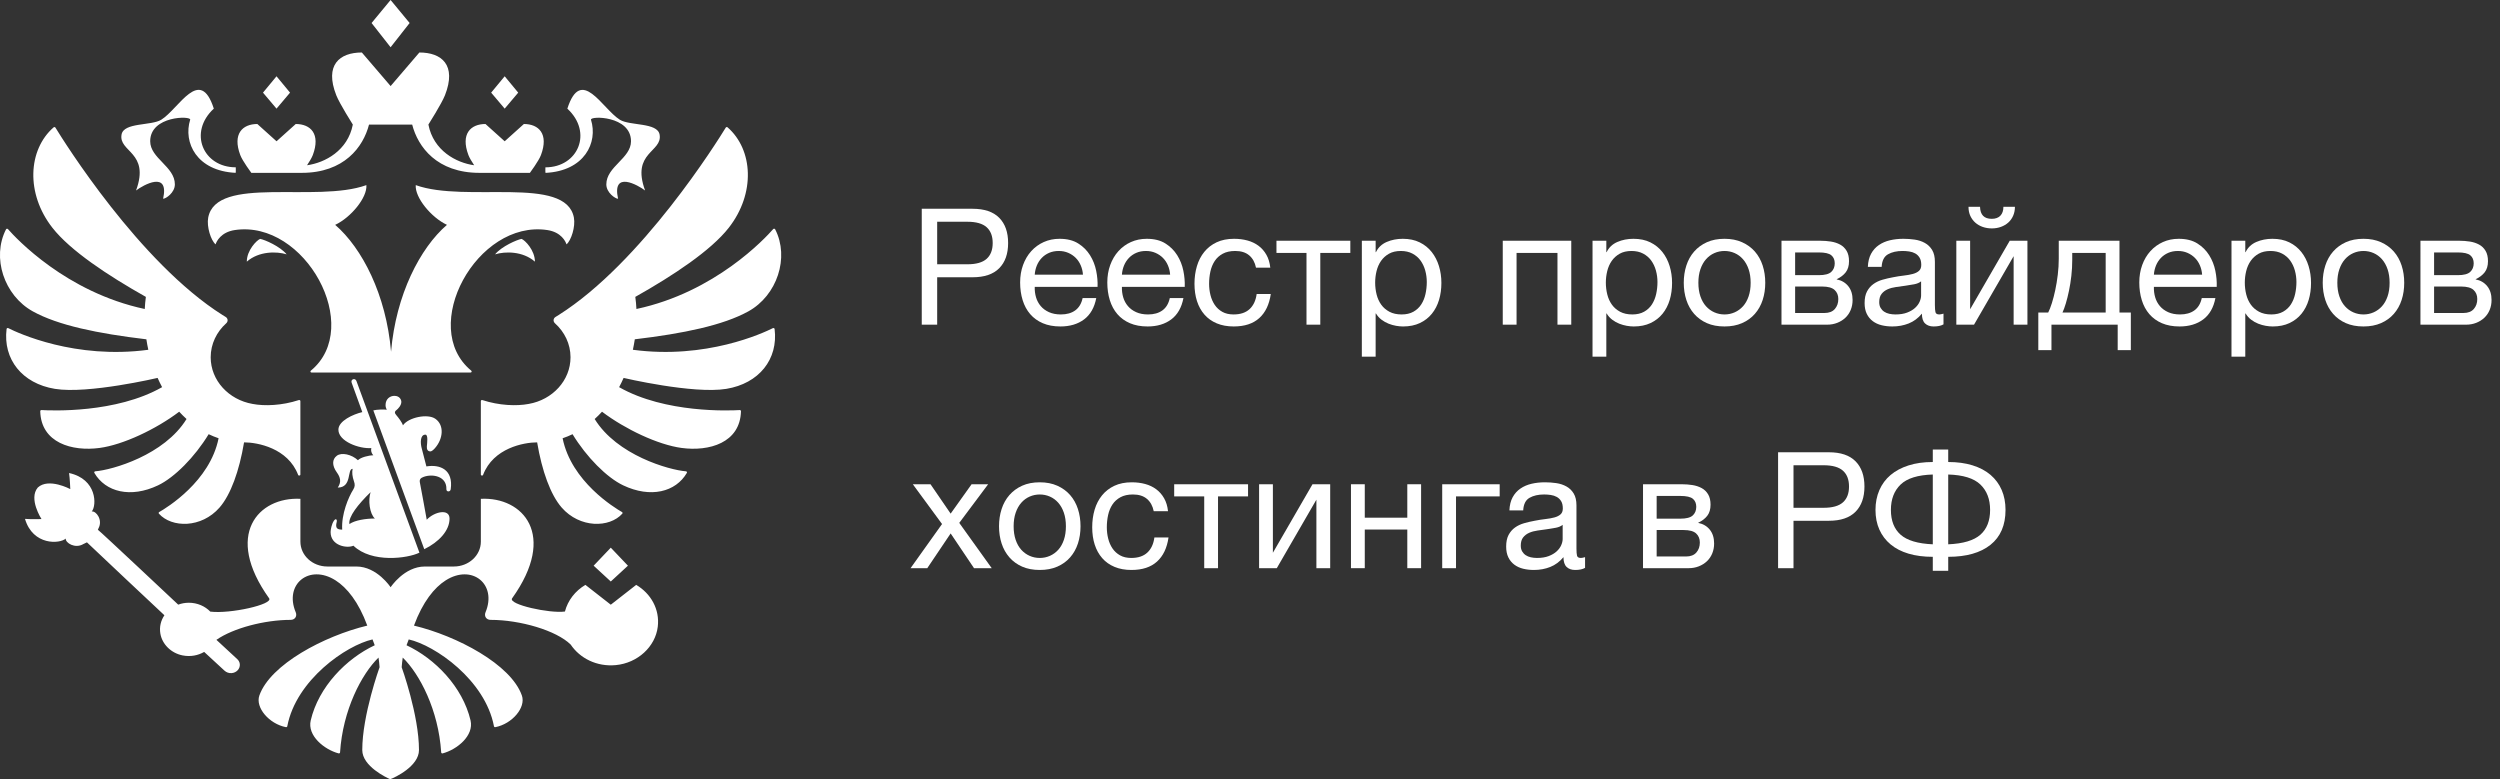 <?xml version="1.0" encoding="UTF-8"?> <svg xmlns="http://www.w3.org/2000/svg" height="48" viewBox="0 0 154 48" width="154"><rect x="0" y="0" width="154" height="48" fill="#333333" stroke="none"/><g fill="#fff" fill-rule="nonzero"><path d="m32.951 16.118c-.752-.655-1.834-.64-2.455-.45.407-.496 1.354-.902 1.633-.952.212.079.822.701.822 1.401zm2.402-2.712c-.495-2.628-6.646-.887-9.743-2.003-.059.766.954 1.994 1.922 2.448-1.656 1.427-3.143 4.303-3.443 7.816-.299-3.513-1.786-6.388-3.442-7.816.969-.454 1.983-1.682 1.922-2.448-3.097 1.116-9.248-.625-9.744 2.003-.104.556.165 1.404.456 1.647.052-.176.324-.753 1.181-.882 4.333-.65 7.951 5.981 4.685 8.662-.05.041-.022.116.046.116h9.791c.067 0 .095-.075.046-.116-3.267-2.681.351-9.312 4.685-8.662.858.129 1.129.706 1.181.882.291-.244.561-1.091.456-1.647zm1.054-6.031c-.078-.248 2.463-.255 2.463 1.325 0 1.058-1.52 1.56-1.52 2.658 0 .511.554.887.724.887-.392-1.763 1.227-.841 1.664-.511-.869-2.371 1.087-2.356.894-3.443-.134-.76-1.833-.53-2.449-.915-1.092-.682-2.383-3.337-3.234-.682 1.586 1.462.663 3.615-1.351 3.615 0 0-.011.316.007.341 2.402-.117 3.24-1.87 2.8-3.273zm-28.024 4.358c.437-.33 2.056-1.252 1.665.511.169 0 .724-.375.724-.887 0-1.098-1.52-1.599-1.52-2.658 0-1.579 2.541-1.573 2.463-1.325-.439 1.404.399 3.157 2.801 3.273.018-.025.006-.341.006-.341-2.013 0-2.936-2.152-1.351-3.615-.851-2.655-2.142 0-3.234.682-.615.385-2.315.155-2.449.915-.192 1.087 1.763 1.072.894 3.443zm6.82 4.385c.753-.655 1.835-.64 2.455-.45-.405-.496-1.354-.902-1.632-.952-.212.079-.823.701-.823 1.401zm10.03-14.7-1.172-1.419-1.172 1.419 1.172 1.493zm6.689 4.289-.833-1.008-.833 1.008.833.985zm6.759 29.14-1.056-1.11-1.056 1.11 1.056.974zm-20.814-29.14-.833-1.008-.833 1.008.833.985zm-2.387 4.941h3.108c2.613 0 3.789-1.592 4.144-2.973h2.659c.355 1.381 1.53 2.973 4.144 2.973h3.108s.544-.732.68-1.095c.491-1.305-.136-1.914-1.051-1.914l-1.183 1.064-1.183-1.064c-.915 0-1.542.609-1.051 1.914.062.167.212.412.354.627-1.103-.15-2.51-.9-2.819-2.506 0 0 .815-1.285 1.02-1.805.735-1.87-.204-2.635-1.576-2.635l-1.772 2.068-1.772-2.068c-1.372 0-2.311.764-1.575 2.635.204.52 1.019 1.805 1.019 1.805-.309 1.606-1.717 2.355-2.82 2.506.143-.215.292-.461.355-.627.49-1.305-.136-1.914-1.051-1.914l-1.183 1.064-1.183-1.064c-.916 0-1.542.609-1.051 1.914.136.363.681 1.095.681 1.095zm32.132 9.565c-.6.302-4.119 1.939-8.627 1.333.047-.214.086-.429.119-.645 3-.356 5.439-.862 6.994-1.72 1.772-.979 2.546-3.316 1.652-5.055-.023-.044-.087-.052-.12-.015-.49.56-3.571 3.888-8.426 4.923-.013-.251-.035-.5-.069-.746 2.358-1.328 4.66-2.857 5.756-4.256 1.657-2.115 1.504-4.812-.072-6.188-.034-.03-.088-.021-.112.016-.499.817-5.168 8.311-10.295 11.546-.051.033-.12.075-.189.117-.147.088-.163.278-.038.391.591.532.959 1.272.959 2.094 0 1.429-1.109 2.617-2.575 2.874-.745.143-1.821.102-2.854-.237-.046-.015-.095.015-.095.062v4.525c0 .073.111.091.138.021.628-1.652 2.508-2.003 3.33-2.003.296 1.765.825 3.228 1.511 4.015 1.118 1.279 2.944 1.261 3.735.377.027-.031.019-.078-.018-.099-.465-.266-3.126-1.888-3.659-4.546.21-.072.415-.153.612-.25.859 1.411 2.109 2.669 3.116 3.149 1.691.805 3.239.413 3.925-.765.025-.041-.005-.093-.056-.098-1.046-.083-4.256-.996-5.622-3.222.156-.142.31-.291.452-.45 1.43 1.081 3.452 2.037 4.9 2.232 1.694.229 3.613-.308 3.66-2.264.001-.039-.035-.071-.076-.069-.602.036-4.589.208-7.43-1.411.099-.186.19-.375.276-.569 0 0 4.292 1.007 6.326.674 2.021-.331 3.205-1.827 2.976-3.688-.006-.046-.061-.074-.104-.052zm-37.903 3.067c.086.194.178.383.277.569-2.84 1.618-6.825 1.447-7.43 1.411-.043-.002-.078.031-.077.07.047 1.955 1.966 2.492 3.66 2.263 1.447-.195 3.47-1.151 4.9-2.232.143.158.296.307.452.45-1.367 2.225-4.576 3.139-5.622 3.222-.051.005-.08.056-.056.098.687 1.179 2.234 1.571 3.926.765 1.006-.48 2.256-1.737 3.115-3.149.197.096.403.178.612.25-.532 2.659-3.194 4.281-3.659 4.546-.036.02-.045.068-.018.099.792.884 2.618.902 3.736-.377.686-.787 1.214-2.25 1.51-4.015.823 0 2.702.351 3.33 2.003.027.07.139.052.139-.021v-4.525c0-.046-.049-.077-.096-.062-1.033.339-2.108.381-2.853.237-1.467-.258-2.576-1.446-2.576-2.874 0-.822.368-1.563.958-2.095.126-.112.109-.302-.037-.39-.07-.042-.139-.084-.191-.117-5.123-3.233-9.79-10.722-10.293-11.544-.023-.038-.079-.046-.114-.016-1.574 1.376-1.728 4.073-.071 6.187 1.096 1.399 3.398 2.929 5.755 4.256-.033.247-.056.495-.068.746-4.851-1.034-7.93-4.356-8.425-4.92-.033-.038-.099-.031-.121.013-.893 1.74-.118 4.075 1.652 5.054 1.554.859 3.993 1.364 6.994 1.72.033.215.071.431.119.645-4.503.605-8.021-1.028-8.626-1.333-.045-.023-.099.006-.105.053-.228 1.861.955 3.356 2.976 3.687 2.033.334 6.326-.674 6.326-.674zm27.916 13.97-1.564-1.222c-.624.369-1.083.955-1.261 1.642-.941.131-3.506-.435-3.256-.81 2.811-3.926.661-6.263-1.923-6.133v2.637c0 .847-.744 1.533-1.661 1.533h-1.785c-1.28 0-2.113 1.278-2.113 1.278s-.833-1.278-2.113-1.278h-1.784c-.918 0-1.66-.686-1.66-1.533v-2.637c-2.584-.13-4.736 2.207-1.924 6.133.247.371-2.389.966-3.626.816-.326-.335-.796-.547-1.322-.547-.232 0-.452.042-.655.117 0 0-4.859-4.568-4.949-4.613l.04-.092c.277-.514-.147-1.074-.415-1.035.311-.37.326-1.993-1.4-2.368.051.326.076.991.076.991s-1.332-.715-2.001-.098c-.588.691.228 1.944.228 1.944s-.682.017-1.018-.012c.494 1.659 2.151 1.542 2.51 1.214-.023.264.576.64 1.084.338l.223-.107c.039.052 4.772 4.492 4.772 4.492-.217.32-.321.714-.249 1.133.112.655.662 1.198 1.363 1.339.496.099.962.003 1.335-.214l1.253 1.155c.112.1.262.163.431.151.306-.02.536-.267.512-.55-.01-.128-.075-.237-.166-.32-.02-.022-1.276-1.18-1.276-1.18 1.036-.721 2.967-1.23 4.569-1.23.282 0 .414-.237.317-.469-.726-1.733.835-2.989 2.449-1.967.704.446 1.42 1.324 1.959 2.789-2.649.637-5.975 2.391-6.648 4.306-.259.739.597 1.747 1.636 1.95.039.009.077-.017.084-.054.543-2.859 3.64-4.989 5.251-5.351.081.215.055.146.136.36-1.755.824-3.457 2.562-3.943 4.628-.223.946.84 1.799 1.717 2.033.044.012.087-.019.09-.061.167-2.613 1.329-4.832 2.37-5.842.028.194.05.393.064.595 0 0-1.066 2.949-1.066 5.101 0 1.001 1.498 1.7 1.72 1.798.277-.098 1.774-.797 1.774-1.798 0-2.152-1.066-5.101-1.066-5.101.015-.201.036-.4.065-.595 1.04 1.01 2.203 3.228 2.369 5.841.002.042.047.074.09.062.878-.233 1.94-1.086 1.718-2.033-.487-2.066-2.188-3.804-3.943-4.628.08-.215.054-.145.135-.36 1.612.362 4.708 2.493 5.251 5.351.007.037.046.062.084.054 1.039-.203 1.896-1.211 1.635-1.95-.671-1.915-3.998-3.67-6.647-4.306.54-1.465 1.255-2.343 1.959-2.789 1.614-1.022 3.174.234 2.449 1.967-.097.232.035.469.317.469 1.812 0 4.045.65 4.929 1.522.565.841 1.608 1.379 2.785 1.264 1.338-.13 2.429-1.128 2.579-2.362.132-1.081-.431-2.051-1.329-2.58zm-11.528-7.874c.557-.205 1.431-.039 1.401.76-.007.181.249.181.267-.004.167-1.196-.647-1.541-1.499-1.4-.106-.411-.193-.771-.291-1.127-.079-.288-.107-.83.229-.83.181 0 .108.504.091.721-.015.19.054.305.209.311.097.004.218-.119.29-.201.487-.548.601-1.395.03-1.804-.478-.343-1.675-.088-2.003.401-.05-.184-.287-.488-.401-.62-.111-.129-.14-.218.013-.331.072-.055.29-.27.29-.493 0-.132-.103-.374-.429-.374-.257 0-.544.177-.544.572 0 .088.022.182.079.283-.163-.026-.605-.016-.832.04l3.138 8.551c.898-.44 1.557-1.137 1.557-1.885 0-.638-.946-.426-1.405.071-.147-.808-.279-1.555-.423-2.299-.039-.205.066-.279.232-.341zm-4.438-5.809.659 1.819c-.565.133-1.472.542-1.472 1.083 0 .721 1.284 1.19 2.027 1.133-.037.164.006.311.121.445-.27 0-.778.124-.945.303-.394-.364-1.01-.497-1.302-.275-.294.223-.303.602.004 1.029.214.296.294.588.054.931.895 0 .565-1.155.916-1.155-.046.224-.018.483.084.771.067.191.067.327-.048.511-.289.458-.738 1.511-.677 2.463-.293-.002-.443-.073-.339-.471.038-.148-.054-.254-.176-.071-.135.201-.2.545-.2.693 0 .848 1.017 1.018 1.405.839 1.123 1.079 3.329.791 4.067.429l-3.883-10.58c-.079-.2-.364-.104-.294.103zm-.135 8.715c-.08-.435.53-1.214 1.306-1.965-.165.489-.062 1.333.262 1.624-.563 0-1.232.105-1.568.342z"></path><g transform="translate(56.09 12.74)"><path d="m.69.12h3.13c.727 0 1.273.185 1.64.555s.55.888.55 1.555-.183 1.185-.55 1.555-.913.555-1.64.555h-2.18v2.92h-.95zm2.81 3.42c.54 0 .935-.112 1.185-.335s.375-.548.375-.975-.125-.752-.375-.975-.645-.335-1.185-.335h-1.86v2.62z"></path><path d="m9.23 7.37c-.413 0-.775-.067-1.085-.2s-.568-.32-.775-.56-.362-.527-.465-.86-.155-.697-.155-1.09c0-.387.06-.745.18-1.075s.288-.615.505-.855.473-.427.77-.56.622-.2.975-.2c.46 0 .842.095 1.145.285s.547.432.73.725.31.613.38.96.098.677.085.99h-3.87c-.007.227.02.442.08.645s.157.383.29.54.303.282.51.375.45.14.73.14c.36 0 .655-.083.885-.25s.382-.42.455-.76h.84c-.113.587-.363 1.025-.75 1.315s-.873.435-1.46.435zm1.39-3.19c-.013-.2-.058-.39-.135-.57s-.18-.335-.31-.465-.283-.233-.46-.31-.372-.115-.585-.115c-.22 0-.418.038-.595.115s-.328.182-.455.315-.227.288-.3.465-.117.365-.13.565z"></path><path d="m14.6 7.37c-.413 0-.775-.067-1.085-.2s-.568-.32-.775-.56-.362-.527-.465-.86-.155-.697-.155-1.09c0-.387.06-.745.18-1.075s.288-.615.505-.855.473-.427.77-.56.622-.2.975-.2c.46 0 .842.095 1.145.285s.547.432.73.725.31.613.38.96.098.677.085.99h-3.87c-.007.227.02.442.08.645s.157.383.29.54.303.282.51.375.45.14.73.14c.36 0 .655-.083.885-.25s.382-.42.455-.76h.84c-.113.587-.363 1.025-.75 1.315s-.873.435-1.46.435zm1.39-3.19c-.013-.2-.058-.39-.135-.57s-.18-.335-.31-.465-.283-.233-.46-.31-.372-.115-.585-.115c-.22 0-.418.038-.595.115s-.328.182-.455.315-.227.288-.3.465-.117.365-.13.565z"></path><path d="m19.91 7.37c-.393 0-.742-.063-1.045-.19s-.557-.307-.76-.54-.357-.51-.46-.83-.155-.677-.155-1.07c0-.387.05-.748.15-1.085s.252-.63.455-.88.457-.447.76-.59.662-.215 1.075-.215c.293 0 .568.035.825.105s.483.178.68.325.358.332.485.555.207.488.24.795h-.88c-.067-.327-.207-.58-.42-.76s-.5-.27-.86-.27c-.307 0-.563.057-.77.17s-.372.263-.495.45-.212.402-.265.645-.08.495-.08.755c0 .24.028.473.085.7s.145.428.265.605.275.318.465.425.422.16.695.16c.42 0 .748-.11.985-.33s.382-.53.435-.93h.87c-.093.647-.33 1.142-.71 1.485s-.903.515-1.57.515z"></path><path d="m24.39 2.84h-1.85v-.75h4.55v.75h-1.85v4.42h-.85z"></path><path d="m27.8 2.09h.85v.7h.02c.14-.287.36-.495.66-.625s.63-.195.99-.195c.4 0 .748.073 1.045.22s.543.345.74.595.345.538.445.865.15.673.15 1.04c0 .373-.048.722-.145 1.045s-.243.607-.44.85-.443.435-.74.575-.642.21-1.035.21c-.133 0-.277-.013-.43-.04s-.307-.07-.46-.13-.298-.142-.435-.245-.252-.232-.345-.385h-.02v2.66h-.85zm2.45 4.54c.287 0 .53-.057.73-.17s.36-.263.48-.45.207-.4.26-.64.08-.487.08-.74c0-.24-.032-.475-.095-.705s-.16-.435-.29-.615-.297-.323-.5-.43-.442-.16-.715-.16c-.287 0-.53.057-.73.17s-.363.262-.49.445-.218.392-.275.625-.085.47-.085.71c0 .253.03.498.09.735s.155.445.285.625.298.325.505.435.457.165.75.165z"></path><path d="m36.48 2.09h4.22v5.17h-.85v-4.42h-2.52v4.42h-.85z"></path><path d="m42.01 2.09h.85v.7h.02c.14-.287.36-.495.66-.625s.63-.195.99-.195c.4 0 .748.073 1.045.22s.543.345.74.595.345.538.445.865.15.673.15 1.04c0 .373-.048.722-.145 1.045s-.243.607-.44.85-.443.435-.74.575-.642.21-1.035.21c-.133 0-.277-.013-.43-.04s-.307-.07-.46-.13-.298-.142-.435-.245-.252-.232-.345-.385h-.02v2.66h-.85zm2.45 4.54c.287 0 .53-.057.73-.17s.36-.263.48-.45.207-.4.26-.64.08-.487.08-.74c0-.24-.032-.475-.095-.705s-.16-.435-.29-.615-.297-.323-.5-.43-.442-.16-.715-.16c-.287 0-.53.057-.73.17s-.363.262-.49.445-.218.392-.275.625-.085.47-.085.71c0 .253.03.498.09.735s.155.445.285.625.298.325.505.435.457.165.75.165z"></path><path d="m50.14 7.37c-.413 0-.775-.068-1.085-.205s-.572-.327-.785-.57-.373-.528-.48-.855-.16-.68-.16-1.06.053-.735.16-1.065.267-.617.48-.86.475-.435.785-.575.672-.21 1.085-.21c.407 0 .767.07 1.08.21s.577.332.79.575.373.53.48.86.16.685.16 1.065-.053.733-.16 1.06-.267.612-.48.855-.477.433-.79.57-.673.205-1.08.205zm0-.74c.22 0 .428-.043.625-.13s.368-.212.515-.375.262-.367.345-.61.125-.522.125-.835-.042-.592-.125-.835-.198-.448-.345-.615-.318-.293-.515-.38-.405-.13-.625-.13-.428.043-.625.13-.368.213-.515.38-.262.372-.345.615-.125.522-.125.835.042.592.125.835.198.447.345.61.318.288.515.375.405.13.625.13z"></path><path d="m53.65 2.09h2.39c.227 0 .445.017.655.05s.398.095.565.185.3.218.4.385.15.38.15.64c0 .28-.067.507-.2.68s-.32.317-.56.43v.01c.3.06.538.2.715.42s.265.503.265.85c0 .22-.038.423-.115.61s-.185.347-.325.48-.307.238-.5.315-.403.115-.63.115h-2.81zm2.65 4.45c.28 0 .492-.082.635-.245s.215-.368.215-.615c0-.233-.077-.42-.23-.56s-.41-.21-.77-.21h-1.66v1.63zm-.35-2.33c.367 0 .622-.067.765-.2s.215-.31.215-.53c0-.213-.07-.378-.21-.495s-.397-.175-.77-.175h-1.46v1.4z"></path><path d="m60.48 7.37c-.233 0-.453-.025-.66-.075s-.388-.133-.545-.25-.28-.267-.37-.45-.135-.405-.135-.665c0-.293.05-.533.15-.72s.232-.338.395-.455.35-.205.56-.265.425-.11.645-.15c.233-.047.455-.082.665-.105s.395-.057.555-.1.287-.107.38-.19.14-.205.14-.365c0-.187-.035-.337-.105-.45s-.16-.2-.27-.26-.233-.1-.37-.12-.272-.03-.405-.03c-.36 0-.66.068-.9.205s-.37.395-.39.775h-.85c.013-.32.08-.59.2-.81s.28-.398.48-.535.428-.235.685-.295.532-.09.825-.09c.233 0 .465.017.695.05s.438.102.625.205.337.248.45.435.17.43.17.73v2.66c0 .2.012.347.035.44s.102.14.235.14c.06 0 .147-.017.26-.05v.66c-.147.087-.35.13-.61.13-.22 0-.395-.062-.525-.185s-.195-.325-.195-.605c-.233.28-.505.482-.815.605s-.645.185-1.005.185zm.19-.74c.28 0 .52-.038.72-.115s.363-.173.49-.29.22-.243.28-.38.09-.265.09-.385v-.87c-.107.087-.247.147-.42.18s-.355.063-.545.09-.382.053-.575.08-.367.073-.52.14-.278.162-.375.285-.145.292-.145.505c0 .14.028.258.085.355s.13.175.22.235.195.103.315.13.247.04.38.04z"></path><path d="m64.42 2.09h.85v4.22l2.44-4.22h1.09v5.17h-.85v-4.22l-2.44 4.22h-1.09zm2.19-.76c-.2 0-.387-.03-.56-.09s-.325-.147-.455-.26-.233-.252-.31-.415-.115-.352-.115-.565h.71c.013.493.253.74.72.74.233 0 .412-.065.535-.195s.185-.312.185-.545h.71c0 .2-.037.383-.11.55s-.173.307-.3.42-.277.202-.45.265-.36.095-.56.095z"></path><path d="m69.47 6.51h.61c.073-.14.148-.332.225-.575s.147-.513.21-.81.115-.612.155-.945.06-.66.06-.98v-1.11h3.74v4.42h.7v2.32h-.81v-1.57h-4.08v1.57h-.81zm4.15 0v-3.67h-2.06v.44c0 .327-.018.652-.055.975s-.085.628-.145.915-.125.547-.195.78-.138.42-.205.56z"></path><path d="m78.17 7.37c-.413 0-.775-.067-1.085-.2s-.568-.32-.775-.56-.362-.527-.465-.86-.155-.697-.155-1.09c0-.387.06-.745.18-1.075s.288-.615.505-.855.473-.427.77-.56.622-.2.975-.2c.46 0 .842.095 1.145.285s.547.432.73.725.31.613.38.96.098.677.085.99h-3.87c-.007.227.02.442.08.645s.157.383.29.54.303.282.51.375.45.14.73.14c.36 0 .655-.083.885-.25s.382-.42.455-.76h.84c-.113.587-.363 1.025-.75 1.315s-.873.435-1.46.435zm1.39-3.19c-.013-.2-.058-.39-.135-.57s-.18-.335-.31-.465-.283-.233-.46-.31-.372-.115-.585-.115c-.22 0-.418.038-.595.115s-.328.182-.455.315-.227.288-.3.465-.117.365-.13.565z"></path><path d="m81.37 2.09h.85v.7h.02c.14-.287.36-.495.66-.625s.63-.195.99-.195c.4 0 .748.073 1.045.22s.543.345.74.595.345.538.445.865.15.673.15 1.04c0 .373-.048.722-.145 1.045s-.243.607-.44.85-.443.435-.74.575-.642.21-1.035.21c-.133 0-.277-.013-.43-.04s-.307-.07-.46-.13-.298-.142-.435-.245-.252-.232-.345-.385h-.02v2.66h-.85zm2.45 4.54c.287 0 .53-.057.73-.17s.36-.263.48-.45.207-.4.26-.64.08-.487.08-.74c0-.24-.032-.475-.095-.705s-.16-.435-.29-.615-.297-.323-.5-.43-.442-.16-.715-.16c-.287 0-.53.057-.73.17s-.363.262-.49.445-.218.392-.275.625-.085.47-.085.71c0 .253.03.498.09.735s.155.445.285.625.298.325.505.435.457.165.75.165z"></path><path d="m89.5 7.37c-.413 0-.775-.068-1.085-.205s-.572-.327-.785-.57-.373-.528-.48-.855-.16-.68-.16-1.06.053-.735.16-1.065.267-.617.48-.86.475-.435.785-.575.672-.21 1.085-.21c.407 0 .767.07 1.08.21s.577.332.79.575.373.53.48.86.16.685.16 1.065-.053.733-.16 1.06-.267.612-.48.855-.477.433-.79.57-.673.205-1.08.205zm0-.74c.22 0 .428-.043.625-.13s.368-.212.515-.375.262-.367.345-.61.125-.522.125-.835-.042-.592-.125-.835-.198-.448-.345-.615-.318-.293-.515-.38-.405-.13-.625-.13-.428.043-.625.13-.368.213-.515.38-.262.372-.345.615-.125.522-.125.835.042.592.125.835.198.447.345.61.318.288.515.375.405.13.625.13z"></path><path d="m93.01 2.09h2.39c.227 0 .445.017.655.05s.398.095.565.185.3.218.4.385.15.38.15.64c0 .28-.067.507-.2.68s-.32.317-.56.43v.01c.3.06.538.2.715.42s.265.503.265.85c0 .22-.038.423-.115.61s-.185.347-.325.48-.307.238-.5.315-.403.115-.63.115h-2.81zm2.65 4.45c.28 0 .492-.082.635-.245s.215-.368.215-.615c0-.233-.077-.42-.23-.56s-.41-.21-.77-.21h-1.66v1.63zm-.35-2.33c.367 0 .622-.067.765-.2s.215-.31.215-.53c0-.213-.07-.378-.21-.495s-.397-.175-.77-.175h-1.46v1.4z"></path><path d="m1.94 19.54-1.8-2.45h1.09l1.24 1.81 1.29-1.81h1.02l-1.78 2.38 2 2.79h-1.09l-1.44-2.14-1.44 2.14h-1.03z"></path><path d="m7.96 22.37c-.413 0-.775-.068-1.085-.205s-.572-.327-.785-.57-.373-.528-.48-.855-.16-.68-.16-1.06.053-.735.16-1.065.267-.617.48-.86.475-.435.785-.575.672-.21 1.085-.21c.407 0 .767.07 1.08.21s.577.332.79.575c.213.243.373.53.48.86s.16.685.16 1.065-.053.733-.16 1.06-.267.612-.48.855c-.213.243-.477.433-.79.57s-.673.205-1.08.205zm0-.74c.22 0 .428-.043.625-.13s.368-.212.515-.375.262-.367.345-.61.125-.522.125-.835-.042-.592-.125-.835-.198-.448-.345-.615-.318-.293-.515-.38-.405-.13-.625-.13-.428.043-.625.13-.368.213-.515.38-.262.372-.345.615-.125.522-.125.835.042.592.125.835.198.447.345.61.318.288.515.375.405.13.625.13z"></path><path d="m13.61 22.37c-.393 0-.742-.063-1.045-.19s-.557-.307-.76-.54-.357-.51-.46-.83-.155-.677-.155-1.07c0-.387.05-.748.15-1.085s.252-.63.455-.88.457-.447.76-.59.662-.215 1.075-.215c.293 0 .568.035.825.105s.483.178.68.325.358.332.485.555.207.488.24.795h-.88c-.067-.327-.207-.58-.42-.76s-.5-.27-.86-.27c-.307 0-.563.057-.77.17s-.372.263-.495.45-.212.402-.265.645-.08.495-.08.755c0 .24.028.473.085.7s.145.428.265.605.275.318.465.425.422.16.695.16c.42 0 .748-.11.985-.33s.382-.53.435-.93h.87c-.093.647-.33 1.142-.71 1.485s-.903.515-1.57.515z"></path><path d="m18.09 17.84h-1.85v-.75h4.55v.75h-1.85v4.42h-.85z"></path><path d="m21.47 17.09h.85v4.22l2.44-4.22h1.09v5.17h-.85v-4.22l-2.44 4.22h-1.09z"></path><path d="m27.13 17.09h.85v2.06h2.62v-2.06h.85v5.17h-.85v-2.38h-2.62v2.38h-.85z"></path><path d="m32.75 17.09h3.54v.75h-2.69v4.42h-.85z"></path><path d="m38.4 22.37c-.233 0-.453-.025-.66-.075s-.388-.133-.545-.25-.28-.267-.37-.45-.135-.405-.135-.665c0-.293.05-.533.15-.72s.232-.338.395-.455.35-.205.56-.265.425-.11.645-.15c.233-.047.455-.082.665-.105s.395-.057.555-.1.287-.107.38-.19.14-.205.14-.365c0-.187-.035-.337-.105-.45s-.16-.2-.27-.26-.233-.1-.37-.12-.272-.03-.405-.03c-.36 0-.66.068-.9.205s-.37.395-.39.775h-.85c.013-.32.08-.59.2-.81s.28-.398.48-.535.428-.235.685-.295.532-.09.825-.09c.233 0 .465.017.695.05s.438.102.625.205.337.248.45.435.17.43.17.73v2.66c0 .2.012.347.035.44s.102.14.235.14c.06 0 .147-.017.26-.05v.66c-.147.087-.35.13-.61.13-.22 0-.395-.062-.525-.185s-.195-.325-.195-.605c-.233.28-.505.482-.815.605s-.645.185-1.005.185zm.19-.74c.28 0 .52-.038.72-.115s.363-.173.49-.29.22-.243.28-.38.09-.265.09-.385v-.87c-.107.087-.247.147-.42.18s-.355.063-.545.09-.382.053-.575.08-.367.073-.52.14-.278.162-.375.285-.145.292-.145.505c0 .14.028.258.085.355s.13.175.22.235.195.103.315.13.247.04.38.04z"></path><path d="m45.12 17.09h2.39c.227 0 .445.017.655.05s.398.095.565.185.3.218.4.385.15.38.15.64c0 .28-.067.507-.2.68s-.32.317-.56.43v.01c.3.06.538.2.715.42s.265.503.265.85c0 .22-.038.423-.115.61s-.185.347-.325.48-.307.238-.5.315-.403.115-.63.115h-2.81zm2.65 4.45c.28 0 .492-.082.635-.245s.215-.368.215-.615c0-.233-.077-.42-.23-.56s-.41-.21-.77-.21h-1.66v1.63zm-.35-2.33c.367 0 .622-.067.765-.2s.215-.31.215-.53c0-.213-.07-.378-.21-.495s-.397-.175-.77-.175h-1.46v1.4z"></path><path d="m53.44 15.12h3.13c.727 0 1.273.185 1.64.555s.55.888.55 1.555-.183 1.185-.55 1.555-.913.555-1.64.555h-2.18v2.92h-.95zm2.81 3.42c.54 0 .935-.112 1.185-.335s.375-.548.375-.975-.125-.752-.375-.975-.645-.335-1.185-.335h-1.86v2.62z"></path><path d="m62.97 21.56c-.56 0-1.058-.065-1.495-.195s-.805-.32-1.105-.57-.53-.553-.69-.91-.24-.762-.24-1.215c0-.447.08-.853.24-1.22s.39-.677.69-.93.668-.45 1.105-.59.935-.21 1.495-.21v-.77h.95v.77c.56 0 1.06.068 1.5.205s.81.333 1.11.59.528.567.685.93.235.772.235 1.225c0 .94-.308 1.657-.925 2.15s-1.485.74-2.605.74v.86h-.95zm0-5.07c-.92.027-1.58.232-1.98.615s-.6.905-.6 1.565c0 .667.2 1.177.6 1.53s1.06.55 1.98.59zm.95 4.3c.92-.04 1.58-.237 1.98-.59s.6-.863.6-1.53c0-.66-.2-1.182-.6-1.565s-1.06-.588-1.98-.615z"></path></g></g></svg> 